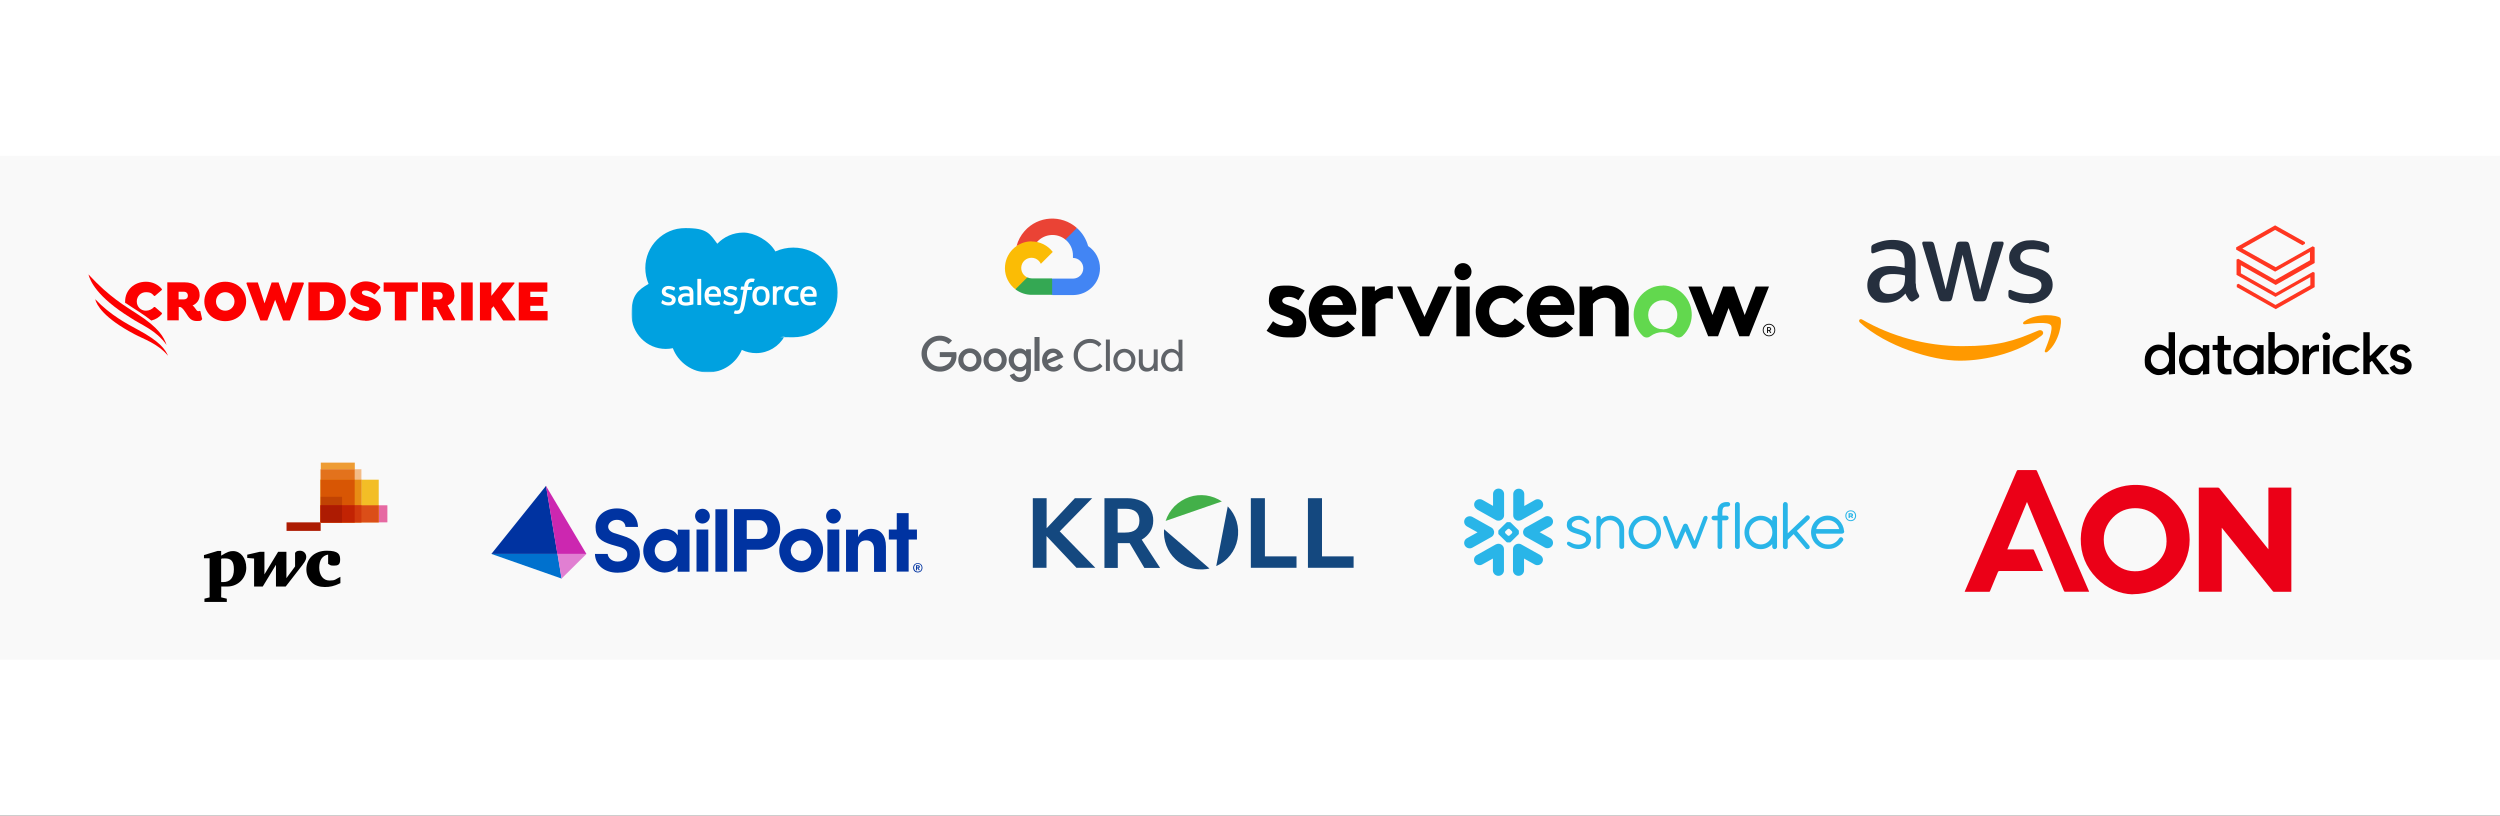 <?xml version="1.0" encoding="UTF-8"?> <svg xmlns="http://www.w3.org/2000/svg" xmlns:xlink="http://www.w3.org/1999/xlink" xmlns:i="http://ns.adobe.com/AdobeIllustrator/10.0/" id="Layer_1" version="1.1" viewBox="0 0 2080 678.5"><rect x="0" y="0" width="2080" height="678.5" fill="#333333" stroke="none"/><defs><style> .st0 { mask: url(#mask); } .st1 { fill: #fffffe; } .st1, .st2, .st3, .st4, .st5, .st6, .st7 { fill-rule: evenodd; } .st8 { fill: #e669a2; } .st9 { fill: #4285f4; } .st10 { fill: #c14303; } .st11 { fill: #e17fd2; } .st2, .st12 { fill: #fff; } .st3 { fill: #f90; } .st13 { fill: #e3721c; } .st4 { fill: #29b5e8; } .st14 { fill: #ad1b02; } .st15 { fill: #fbbc05; } .st5 { fill: #00a1e0; } .st16 { fill: #252f3e; } .st17 { fill: #f3bc87; } .st18 { fill: #d85604; } .st6 { fill: #62d84e; } .st19 { fill: #ff3621; } .st20 { fill: #f3be26; } .st21 { fill: #eb0017; } .st22 { fill: #0033a1; } .st23 { fill: #14487f; } .st24 { fill: #43b049; } .st25 { fill: #db4e18; } .st26 { fill: #c22303; } .st27 { fill: #34a853; } .st28 { fill: #0071ce; } .st29 { fill: #ee9c34; } .st30 { fill: #f9f9f9; } .st31 { fill: #ea4335; } .st32 { fill: #f8bec4; } .st33 { fill: #cc27b0; } .st34 { fill: #e88d14; } .st35 { fill: #5f6368; } .st36 { fill: #d1390d; } .st37 { fill: #fc0000; } </style><mask id="mask" x="525.4" y="189.7" width="171.7" height="120.2" maskUnits="userSpaceOnUse"><g id="b"><path id="a" class="st2" d="M525.6,189.7h171.6v119.8h-171.6v-119.8Z"></path></g></mask></defs><rect class="st30" x="0" y="93" width="2080" height="482.3"></rect><path class="st12" d="M0,0h2080v129.7H0V0Z"></path><path class="st12" d="M0,548.8h2080v129.7H0v-129.7Z"></path><g><g><path class="st4" d="M1539.9,428h-.9v1h.9c.4,0,.7-.2.7-.5s-.2-.5-.7-.5ZM1538,427h1.9c1.1,0,1.8.6,1.8,1.4s-.3,1-.7,1.2l.8,1.1v.2h-1.1l-.7-1h-.9v1h-1.1v-3.9ZM1543.4,429.1c0-2.1-1.4-3.7-3.6-3.7s-3.6,1.5-3.6,3.7,1.4,3.7,3.6,3.7,3.6-1.6,3.6-3.7ZM1544.3,429.1c0,2.5-1.7,4.5-4.5,4.5s-4.5-2.1-4.5-4.5,1.7-4.5,4.5-4.5c2.8,0,4.5,2.1,4.5,4.5ZM1289.8,437.9l-8.8,4.9,8.8,4.9c2.2,1.2,3,4,1.7,6.2-1.3,2.1-4.1,2.9-6.3,1.6l-15.7-8.8c-1-.6-1.8-1.5-2.1-2.6-.2-.5-.2-1-.2-1.5,0-.4,0-.7.2-1.1.3-1.1,1-2.1,2.1-2.7l15.7-8.8c2.2-1.2,5-.5,6.3,1.7,1.3,2.2.5,4.9-1.7,6.2ZM1281.5,461.8l-15.7-8.8c-.8-.5-1.8-.7-2.7-.6-2.4.2-4.3,2.1-4.3,4.5v17.7c0,2.5,2.1,4.5,4.6,4.5s4.6-2,4.6-4.5v-9.9l8.8,4.9c2.2,1.3,5,.5,6.3-1.6,1.3-2.2.5-4.9-1.7-6.2ZM1263.4,444.6l-6.5,6.4c-.2.2-.5.3-.8.3h-1.9c-.3,0-.6-.2-.8-.3l-6.5-6.4c-.2-.2-.3-.5-.3-.8v-1.9c0-.3.1-.6.3-.8l6.5-6.4c.2-.2.6-.3.8-.3h1.9c.3,0,.6.1.8.3l6.5,6.4c.2.2.3.5.3.8v1.9c0,.3-.1.6-.3.8ZM1258.2,442.8c0-.3-.2-.6-.3-.8l-1.9-1.8c-.2-.2-.6-.3-.8-.3h0c-.3,0-.6.2-.8.3l-1.9,1.8c-.2.2-.3.5-.3.8h0c0,.3.1.7.3.9l1.9,1.8c.2.2.6.3.8.3h0c.3,0,.6-.2.8-.3l1.9-1.8c.2-.2.3-.5.3-.8h0ZM1228.7,423.8l15.7,8.8c.8.5,1.8.7,2.7.6,2.4-.2,4.3-2.1,4.3-4.5v-17.7c0-2.5-2.1-4.5-4.6-4.5s-4.6,2-4.6,4.5v9.9l-8.8-5c-2.2-1.2-5-.5-6.3,1.6-1.3,2.2-.5,4.9,1.7,6.2ZM1263.2,433.2c.9,0,1.8-.1,2.7-.6l15.7-8.8c2.2-1.2,3-4,1.7-6.2-1.3-2.2-4.1-2.9-6.3-1.6l-8.8,5v-9.9c0-2.5-2.1-4.5-4.6-4.5s-4.6,2-4.6,4.5v17.7c0,2.4,1.9,4.3,4.3,4.5ZM1247.1,452.4c-.9,0-1.8.1-2.7.6l-15.7,8.8c-2.2,1.2-3,4-1.7,6.2,1.3,2.1,4.1,2.9,6.3,1.6l8.8-4.9v9.9c0,2.5,2.1,4.5,4.6,4.5s4.6-2,4.6-4.5v-17.7c0-2.4-1.9-4.3-4.3-4.5ZM1242.9,444.2c.2-.5.2-1,.2-1.5,0-.4,0-.7-.2-1.1-.3-1.1-1-2.1-2.1-2.7l-15.7-8.8c-2.2-1.2-5-.5-6.3,1.7-1.3,2.2-.5,4.9,1.7,6.2l8.8,4.9-8.8,4.9c-2.2,1.2-3,4-1.7,6.2,1.3,2.1,4.1,2.9,6.3,1.6l15.7-8.8c1.1-.6,1.8-1.5,2.1-2.6ZM1437.5,417.7h-.4c0,0-.1,0-.2,0,0,0-.1,0-.2,0-1.1,0-2.2.1-3.2.5-1,.3-1.9.9-2.6,1.7h0s0,0,0,0h0c-.7.8-1.2,1.8-1.5,2.8-.3,1.1-.4,2.3-.4,3.7v2.7h-3.1c-1.1,0-1.9.8-1.9,1.8,0,.5.2,1,.6,1.4.4.3.8.6,1.4.6h3v22h0c0,.6.2,1,.6,1.4.4.3.9.5,1.4.5,1,0,1.9-.8,1.9-1.9v-22h3.3c.5,0,1-.2,1.4-.6.4-.3.6-.8.6-1.4h0c0-1.1-.9-1.9-1.9-1.9h-3.3v-2.7c0-1.2.1-2.1.3-2.7.2-.7.4-1.1.6-1.3.2-.2.5-.4.9-.6.5-.1,1.1-.2,1.9-.2h.1s.1,0,.1,0,.1,0,.2,0h.4c1.1,0,2-.9,2-1.9,0-1.1-.9-1.9-2-1.9ZM1505.2,432c.4-.4.6-.9.6-1.4s-.2-1-.6-1.3h0s0,0,0,0c0,0,0,0,0,0h0c-.4-.4-.8-.6-1.3-.6s-1,.2-1.4.6l-15.1,14.4v-24.1c0-1-.9-1.9-2-1.9s-1,.2-1.4.6c-.3.3-.6.8-.6,1.3v35.4c0,.5.2,1,.6,1.3.3.3.8.6,1.4.6,1.1,0,2-.8,2-1.9v-5.8l4.9-4.8,10,11.8c.2.3.4.5.7.6.3.1.6.1.8.1s.8,0,1.3-.4h0s0,0,0,0c.4-.4.6-.9.6-1.4s-.2-.9-.5-1.3h0s-10.2-12.1-10.2-12.1l10.1-9.5h0ZM1477.9,429.6c.4.3.6.8.6,1.4v24c0,.5-.2,1-.6,1.3-.3.3-.8.6-1.4.6s-1-.2-1.4-.6c-.3-.3-.6-.8-.6-1.3v-2.3c-2.4,2.6-5.8,4.2-9.6,4.2s-7.1-1.6-9.6-4.1c-2.4-2.5-3.9-6-3.9-9.8s1.5-7.3,3.9-9.8c2.4-2.5,5.8-4.1,9.6-4.1s7.2,1.6,9.6,4.2v-2.3c0-.5.2-1,.6-1.4.4-.3.8-.5,1.4-.5s1,.2,1.4.5ZM1474.6,442.9c0-2.8-1.1-5.4-2.8-7.2-1.7-1.8-4.2-2.9-6.8-2.9-2.6,0-5,1.1-6.8,2.9-1.8,1.8-2.9,4.4-2.9,7.2s1.1,5.4,2.9,7.2c1.8,1.8,4.2,2.9,6.8,2.9s5-1.1,6.8-2.9c1.7-1.8,2.8-4.3,2.8-7.2ZM1319.1,442.2c-1.6-.7-3.3-1.2-5.1-1.8-1.6-.5-3.3-1-4.4-1.6-.6-.3-1.1-.6-1.4-1-.3-.4-.5-.7-.5-1.2,0-.7.2-1.3.6-1.8.5-.7,1.4-1.3,2.4-1.7,1-.4,2-.6,2.7-.6,2.2,0,3.6.7,4.6,1.5.5.4,1,.8,1.4,1.1.2.2.4.3.7.4.2.1.5.2.8.2s.4,0,.5,0c.2,0,.3-.2.5-.3.1-.1.3-.3.3-.5,0-.2.1-.4.1-.5,0-.3-.1-.6-.3-.9-.3-.5-.7-1-1.3-1.5-.9-.7-2-1.4-3.2-2-1.2-.5-2.5-.9-3.7-.9-2.9,0-5.3.6-7,1.8-.9.6-1.7,1.3-2.3,2.2-.6.9-.9,2.1-.9,3.6v.2c0,1.4.5,2.6,1.2,3.6,1.1,1.4,2.8,2.2,4.5,2.8,1.6.6,3.3.9,4.3,1.3,1.5.5,3,1,4.2,1.7.6.3,1,.7,1.3,1.1.3.4.5.9.5,1.4h0c0,.8-.2,1.5-.6,2-.6.8-1.6,1.4-2.7,1.8-1.1.4-2.2.5-2.9.5-2.5,0-4.2-.6-5.4-1.2-.6-.3-1.1-.6-1.6-.8-.2-.1-.4-.2-.6-.3-.2,0-.4-.1-.7-.1s-.3,0-.5,0c-.2,0-.3.2-.4.3-.2.2-.3.3-.4.5-.1.2-.1.4-.1.6,0,.4.1.7.3,1,.3.4.8.8,1.4,1.2.6.4,1.3.8,2.1,1.2,1.8.8,4.2,1.3,5.9,1.3h0c2.8,0,5.1-.6,7.1-2.1h0s0,0,0,0c2-1.4,3.2-3.6,3.2-6s-.3-2.5-.9-3.4c-.8-1.4-2.2-2.3-3.8-3ZM1445.5,417.6c-.5,0-1,.2-1.4.6-.3.3-.6.8-.6,1.3v35.4c0,.5.2,1,.6,1.3.3.3.8.6,1.4.6,1.1,0,2-.8,2-1.9v-35.4c0-1-.9-1.9-2-1.9ZM1534.4,442v.2c0,.5-.2,1-.6,1.3-.4.3-.8.5-1.3.5h-21.7c.6,5.2,4.8,9,9.8,9h1.3c1.7,0,3.3-.6,4.7-1.5,1.4-.9,2.7-2.2,3.5-3.6.2-.3.4-.5.7-.7.3-.2.6-.2.9-.2s.7,0,1,.3h0s0,0,0,0c.5.4.9,1,.9,1.6s0,.7-.3,1h0s0,0,0,0c-1.2,1.9-2.9,3.6-4.8,4.8-2,1.2-4.2,2-6.7,2h-1.3c-3.8,0-7.2-1.6-9.7-4.1-2.5-2.5-4-5.9-4-9.7s1.5-7.3,4-9.8c2.5-2.5,6-4.1,9.8-4.1s7,1.4,9.4,3.8c2.4,2.3,4,5.6,4.3,9.2h0ZM1530.2,440.2c-1.1-4.4-5-7.5-9.5-7.4-4.6,0-8.4,3-9.6,7.4h19.1ZM1339.7,429.1c-3,0-5.8,1.2-7.8,3v-1.1c0-.5-.2-1-.5-1.3-.3-.3-.8-.6-1.3-.6s-1,.2-1.4.6c-.3.3-.5.8-.5,1.3v24.5h0c0,0,0,0,0,0,0,0,0,.2.1.3.3.5.7.8,1.2.9h0s.4,0,.4,0c.3,0,.6,0,.8-.2.2-.1.4-.3.6-.5h0s0,0,0,0c0,0,0,0,0,0,.1-.1.2-.3.2-.4,0-.1,0-.3.1-.4h0v-14.8c0-2.1.9-4,2.4-5.4,1.4-1.4,3.3-2.2,5.5-2.2s4.1.9,5.5,2.2c1.4,1.4,2.3,3.3,2.3,5.4v14.4c0,.5.2,1,.6,1.4.4.3.8.5,1.4.5s1-.2,1.4-.5c.4-.3.6-.8.6-1.4v-14.4c0-6.2-5.2-11.4-11.6-11.4ZM1378.1,433.2c2.4,2.5,3.9,6,3.9,9.8,0,3.8-1.5,7.2-3.9,9.7-2.4,2.5-5.8,4.1-9.6,4.1s-7.1-1.6-9.6-4.1c-2.4-2.5-3.9-6-3.9-9.7s1.5-7.2,3.9-9.8c2.4-2.5,5.8-4.1,9.6-4.1,3.8,0,7.1,1.6,9.6,4.1ZM1378.2,442.9c0-2.8-1.1-5.4-2.9-7.2-1.8-1.8-4.2-3-6.8-3s-5,1.1-6.8,3c-1.8,1.8-2.9,4.4-2.9,7.2s1.1,5.3,2.9,7.2c1.8,1.8,4.2,2.9,6.8,2.9s5-1.1,6.8-2.9c1.8-1.8,2.9-4.3,2.9-7.2ZM1419.9,429.3h0s0,0,0,0c-.2,0-.5-.1-.7-.1-.4,0-.7.1-1.1.3-.3.2-.6.5-.8.9h0s-7.4,19.7-7.4,19.7l-5.7-13.2h0c-.2-.4-.4-.7-.8-.9-.3-.2-.7-.3-1.1-.3s-.7.1-1.1.3c-.3.2-.6.5-.8.9h0s-5.7,13.2-5.7,13.2l-7.4-19.7h0c-.1-.4-.4-.7-.7-.9-.3-.2-.7-.3-1.1-.3-.2,0-.5,0-.7.1h0c-.7.3-1.1,1-1.1,1.7,0,.2,0,.5.1.7l9.1,23.9h0c0,.2.2.4.3.5.1.1.3.2.4.3,0,0,0,0,.1.1,0,0,.2,0,.3,0,.2,0,.4.1.7.1s.7-.1,1-.3c.3-.2.5-.5.7-.8h0s5.8-13.5,5.8-13.5l5.8,13.4h0c.1.4.4.6.6.8.3.2.6.3.9.4h.2c.2,0,.5,0,.6-.1.2,0,.4-.2.5-.3.3-.2.6-.5.7-.9h0s9.1-23.8,9.1-23.8c0-.2.1-.5.1-.7,0-.7-.4-1.4-1.2-1.7Z"></path><g><path id="path4061" class="st8" d="M322.3,434.6h-55.5v-14.2h55.5v14.2Z"></path><path id="path4103" class="st20" d="M315.1,434.6h-48.3v-35.5h48.3v35.5h0Z"></path><path id="path4089" class="st29" d="M295.2,434.6h-28.3v-49.7h28.3v49.7Z"></path><path id="path4075" class="st17" d="M300.7,434.6h-33.9v-44.2h33.9v44.2Z"></path><path id="path4688" class="st13" d="M266.8,390.5v44.2h28.3v-44.2h-28.3Z"></path><path id="path4119" class="st14" d="M238.4,434.6h28.4v7.1h-28.4v-7.1h0Z"></path><path id="path4698" class="st34" d="M266.8,399.1v35.5h33.9v-35.5h-33.9Z"></path><path id="path4693" class="st18" d="M266.8,399.1v35.5h28.3v-35.5h-28.3Z"></path><path id="path4117" class="st10" d="M284.6,434.6h-17.7v-21.3h17.7v21.3h0Z"></path><path id="path4713" class="st25" d="M266.8,420.4v14.2h48.3v-14.2h-48.3Z"></path><path id="path4708" class="st36" d="M266.8,420.4v14.2h33.9v-14.2h-33.9Z"></path><path id="path4703" class="st26" d="M266.8,420.4v14.2h28.3v-14.2h-28.3Z"></path><path id="path4625" class="st14" d="M266.8,420.4v14.2h17.8v-14.2h-17.8Z"></path><g id="g2925"><path id="path2850" d="M273,461.4c-4.8.9-7.4,4.5-7.4,10.9s3.4,10.7,8.5,10.7,4.6-.9,9.1-3.1v5.3c-5.5,2.6-8.7,3.2-13,3.2s-8.3-1.2-11-4.1c-2.8-2.8-4.3-6.4-4.3-10.6,0-9.1,6.9-15.5,16.9-15.5s11.2,3.1,11.2,7.5-2.1,4.9-5.3,4.9-2.9-.5-4.7-1.5"></path><path id="path2852" d="M248.8,473.7c4.4-5.5,6-7.7,6-10.4s-2.1-5.1-5.2-5.1-3.3,1-4.1,1.8v11.3l-7.2,9.7v-21.9h-6.9l-11.4,18.8v-18.8h-3.9l-10.4,2.4v2.7l5.7.5v23.3h7.2l11-18.1v18.1h8.1"></path><path id="path2862" d="M184,484.3h1.6c5.8,0,9-3.5,9-10.6s-2.6-9.1-7.4-9.1-1.6.1-3.2.4v19.3h0ZM184,497l4.7,1.1v2.7h-18.6v-2.7l4.3-1.1v-32.5h-4.7v-2.7l11.3-3.4h3v3.9c5.3-3.2,7.1-3.8,9.9-3.8,6.2,0,11,5.8,11,13.9s-6.3,15.6-16,15.6-2.9-.1-4.8-.2"></path></g></g><g><path class="st23" d="M859.3,472.4v-57.9h11.5v25l23.5-25h14.4l-27,27.6,29.6,30.3h-15.7l-24.9-26.4v26.4h-11.5Z"></path><path class="st23" d="M1040.7,472.4v-57.9h11.7v48.4h26.3v9.5h-38Z"></path><path class="st23" d="M1088.2,472.4v-57.9h11.7v48.4h26.3v9.5h-38Z"></path><path class="st23" d="M936.4,423.3h-6.5v19.8h6.1c8,0,12-3.3,12-9.9s-3.9-9.9-11.6-9.9ZM918.9,472.4v-57.9h19.1c3.9,0,7.9.7,11.5,2.3,3.1,1.4,5.6,3.6,7.4,6.5,1.8,3,2.7,6.5,2.6,10,0,3.3-.9,6.6-2.7,9.3-1.8,2.6-4.1,4.8-6.9,6.4l15.3,23.5h-13.1l-12.2-20.6h-9.9v20.6h-11.1Z"></path><path class="st24" d="M969.8,433.4l46.8-16.2c-3.9-2.6-8.4-4.3-13.1-5-4.7-.6-9.4-.2-13.9,1.3-4.6,1.6-8.8,4.2-12.3,7.6-3.4,3.5-6,7.7-7.5,12.3Z"></path><path class="st23" d="M968.5,440.3l37.8,32.7s-15.7,4.4-28.3-7.7c-3.4-3.2-6-7.1-7.6-11.4-1.6-4.3-2.3-9-1.9-13.6"></path><path class="st23" d="M1021.5,421.3l-9.6,49.7c4.5-2,8.5-5.1,11.6-9,3.1-3.9,5.2-8.5,6.1-13.4.9-4.9.7-9.9-.7-14.7-1.4-4.8-4-9.1-7.5-12.7"></path></g><g><path class="st22" d="M511.9,443.8c-3.9-1.1-5.9-3-5.9-5.7s3-5.6,7.2-5.6,7,2.3,7.2,5.9h10.4c-.2-9.2-7.2-15.4-17.5-15.4s-17.8,6.5-17.8,15.4,4.5,12,13.4,14.8l6.4,1.8c4.7,1.4,6.7,3.2,6.6,6.3,0,3.6-3.2,5.9-8.1,5.9s-7.9-3.1-8.2-6.3h-10.6c.2,9.2,7.8,15.6,18.8,15.6s18.5-4.7,18.6-15.1c.2-7.5-4.6-12.8-14.2-15.6,0,0-6.2-2-6.2-2ZM553,439.9c-10.1.3-18,8.6-17.8,18.7.2,9.7,8.1,17.5,17.8,17.8,2.9,0,8-1.4,10.1-4.6l.7-1v4.9h9.9v-35h-9.8v4.7l-.7-.9c-3.1-4.4-9.4-4.6-10.1-4.6h0ZM554,467c-4.9.2-9-3.5-9.3-8.4-.2-4.9,3.5-9,8.4-9.3.3,0,.6,0,.9,0,4.9,0,8.9,3.8,9,8.7,0,1.2-.2,2.4-.7,3.6-1.4,3.3-4.7,5.5-8.3,5.4ZM589.3,440.6h-9.8v35h9.8v-35h0ZM605.1,423.7h-9.9v52h9.9v-52ZM632,423.6h-21.3v52h10.6v-18.2h10.8c12.5,0,17-9.1,17-16.9,0-11.7-8.6-16.9-17-16.9ZM631.5,448.4h-10.2v-15.6h10.6c4.6,0,6.7,4.5,6.7,7.8.2,4.1-2.9,7.6-7,7.8,0,0,0,0,0,0h0ZM666.5,439.9c-7.4,0-14,4.4-16.8,11.2-3.8,9.3.6,19.9,9.9,23.8,9.3,3.8,19.9-.6,23.8-9.9.9-2.2,1.4-4.6,1.4-7,.3-7.4-4.2-14.3-11.1-17-2.2-.9-4.6-1.3-7.1-1.2h0ZM666.5,466.6c-4.7,0-8.5-3.8-8.6-8.5,0-.6,0-1.1.2-1.6.6-3.4,3.3-6,6.6-6.7,4.6-1,9.1,2,10.1,6.6.1.5.2,1.1.2,1.7,0,2.2-.7,4.3-2.2,5.9-1.5,1.6-3.5,2.6-5.7,2.7h-.6ZM698.3,440.6h-9.9v35h9.9v-35h0ZM714.6,445.7l-.7,1.3v-6.3h-10v35h9.9v-18.5c0-5,2.4-7.6,6.9-7.6s6.5,2.9,6.5,7.5v18.7h9.9v-21c0-9.5-4.5-14.8-12.7-14.8-4.1,0-8,2.2-10,5.8h0s0,0,0,0ZM584.4,435.6c3.4,0,6.2-2.7,6.2-6.1,0-3.4-2.7-6.2-6.1-6.2-3.4,0-6.2,2.7-6.2,6.1h0c0,.8.2,1.6.5,2.4,1,2.3,3.2,3.8,5.7,3.8h0ZM693.4,435.6c3.4,0,6.2-2.7,6.2-6.1,0-.4,0-.8-.1-1.2-.7-3.3-3.9-5.5-7.2-4.9-.4,0-.8.2-1.2.3-2.3.9-3.8,3.2-3.8,5.7h0c0,3.4,2.7,6.2,6.1,6.2ZM762.9,440.6h-6.9v-13.7h-9.9v13.7h-6.6v8.3h6.6v26.7h9.9v-26.7h6.9v-8.3ZM454.3,404.2l9.5,56.7h-55l45.5-56.7Z"></path><path class="st33" d="M454.2,404.2l33.7,56.7h-24.2l-9.5-56.7Z"></path><path class="st28" d="M408.9,460.9h55l3.4,20.5-58.4-20.5Z"></path><path class="st11" d="M463.7,460.9h24.2l-20.7,20.5s-3.4-20.5-3.4-20.5Z"></path><path class="st22" d="M765.6,469c.6.3,1,.8,1.4,1.4.3.6.5,1.3.5,2,0,.7-.2,1.4-.5,2-.3.6-.8,1.1-1.4,1.4-.6.3-1.3.5-2,.5-.7,0-1.4-.2-2-.5-.6-.3-1-.8-1.4-1.4-.3-.6-.5-1.3-.5-2,0-.7.2-1.4.5-2,.3-.6.8-1.1,1.4-1.4.6-.3,1.3-.5,2-.5.7,0,1.4.2,2,.5h0ZM765.9,474.7c1.2-1.3,1.2-3.3,0-4.7-1.3-1.2-3.3-1.2-4.5,0-1.2,1.3-1.2,3.3,0,4.7,1.3,1.2,3.3,1.2,4.5,0h0ZM765,472.3c-.2.2-.5.4-.8.4l1.2,1.7h-1s-1.1-1.6-1.1-1.6h-.4v1.7h-.8v-4.2h1.8c.4,0,.7.1,1,.3.3.2.4.6.4.9,0,.3,0,.6-.3.8,0,0,0,0,0,0ZM762.9,472.1h.9c.2,0,.3,0,.4-.1.1,0,.2-.3.2-.4,0-.2,0-.3-.2-.4-.1,0-.3-.1-.4-.1h-.9v1.1Z"></path></g><g id="surface1"><path class="st21" d="M1848.5,439.2c0,.8,0,1.6,0,2.4v50.7h-19.1v-86.6c.2,0,.5,0,.7,0h15.3c.4,0,.8.2,1.1.5,13.4,16.7,26.9,33.5,40.3,50.2.1.2.3.3.5.6v-51.3h19.1v86.7h-14.4c-.4,0-.8-.2-1-.5-10.1-12.6-20.3-25.2-30.4-37.8-4-5-8-9.9-12-14.9h-.1c0-.1,0,0,0,0Z"></path><path class="st21" d="M1774.3,494.5c-10.4-.3-21.2-4.6-30-13.6-8.8-9-13.3-20-13.1-32.7.2-12.3,4.7-22.8,13.4-31.5,7.8-7.8,17.2-12.2,28.2-13.1,14.2-1.1,26.4,3.5,36.3,13.7,8.5,8.8,12.7,19.5,12.7,31.7,0,24.9-20,45.3-47.5,45.4ZM1802.6,451.1c0-9.4-2.6-15.5-7.6-20.6-5-5.1-11.2-7.7-18.4-7.7-7.1,0-13.4,2.5-18.5,7.6-5.9,6-8.5,13.2-7.6,21.6.6,5.8,3.2,11.2,7.3,15.3,5.8,5.9,12.9,8.6,21.2,7.9,12.4-1.1,23.7-11.9,23.5-24.1Z"></path><path class="st21" d="M1738.3,492.3h-20.2c-.4,0-.8-.2-.9-.6-5.1-12.3-10.2-24.6-15.3-37-1.3-3.1-2.7-6.3-4-9.4-1.2-2.9-2.4-5.8-3.6-8.7-2.5-6.1-5-12.1-7.5-18.2,0-.2-.2-.4-.4-.7-5.5,13.2-10.9,26.2-16.3,39.4h21.2c.4,0,.9.2,1,.7,2.4,5.5,4.8,11,7.2,16.5,0,.2.2.4.3.8h-.9c-11.8,0-23.6,0-35.4,0-.7,0-.9.3-1.2.8-2.2,5.3-4.4,10.6-6.6,15.9-.2.4-.3.6-.8.6-6.7,0-13.3,0-20,0,0,0-.1,0-.3,0,0-.2.1-.4.2-.6,6.8-15.8,13.7-31.6,20.5-47.5,7.5-17.4,15.1-34.9,22.6-52.4.2-.6.5-.8,1.1-.8,4.9,0,9.8,0,14.7,0,.6,0,.9.2,1.1.8,6.9,16,13.8,31.9,20.7,47.9,7.5,17.2,14.9,34.5,22.4,51.8,0,.2.2.5.3.8Z"></path><path class="st32" d="M1848.5,439.2v-.2s.2.1.2.1h-.2Z"></path></g></g><g><g><g><path class="st37" d="M134.7,261.1v-.7l-5.8-5h-.7c-1.6,1.8-4,3.1-6.8,3.1-4.3,0-7.6-3.3-7.6-7.7s3.4-7.7,7.6-7.7,5.2,1.3,6.8,3.1h.7l5.8-5v-.7c-3-3.7-7.8-6.1-13.2-6.1-9.9,0-17.4,7-17.4,16.4s0,.7.1,1.1c4.1,2.8,7.6,5,10.7,7,4.4,2.8,8,5.4,11,7.8,3.7-.9,6.7-2.9,8.8-5.5M107.7,260.9c2.3,2.8,5.6,4.9,9.4,5.7-2.6-1.5-5.1-2.9-7.5-4.5-.7-.4-1.3-.8-2-1.3"></path><path class="st37" d="M168.1,265.1l-1.4-6.2-.5-.3c-.3.1-.5.3-1.2.3-1.1,0-1.8-1.2-2.4-2.1-1-1.5-1.7-2.2-2.4-2.6,3.5-1.6,5.9-4.5,5.9-8.7,0-6.5-4.4-10.6-12.6-10.6h-14.3v31.6h9.5v-11.1h.9c2.1,0,4.8,4.6,6.1,6.6,2.6,4.1,4.7,5.1,8.4,5.1s3.2-.6,4-1.4l.2-.7ZM156.3,246c0,2.1-1.5,3.1-3.3,3.1h-4.4v-6.4h4.4c1.8,0,3.3,1.2,3.3,3.3Z"></path><path class="st37" d="M204.8,250.8c0-9.4-7.5-16.4-17.4-16.4s-17.4,7-17.4,16.4,7.5,16.4,17.4,16.4,17.4-7.1,17.4-16.4M195.1,250.8c0,4.5-3.5,7.7-7.7,7.7s-7.7-3.2-7.7-7.7,3.5-7.7,7.7-7.7,7.7,3.2,7.7,7.7"></path></g><polygon class="st37" points="226 235 220.1 252.4 214.5 235 205.4 235 205 235.7 216.6 266.6 222.4 266.6 228.9 249.4 235.5 266.6 241.2 266.6 252.9 235.7 252.4 235 243.4 235 237.7 252.5 231.8 235 226 235"></polygon><path class="st37" d="M287.7,250.7c0-9.4-6.3-15.8-16.5-15.8h-14.6v31.6h14.6c10.2,0,16.5-6.3,16.5-15.9M278,250.8c0,5.2-3,8-7.2,8h-4.7v-16.1h4.7c4.2,0,7.2,2.9,7.2,8"></path><polygon class="st37" points="319.2 242.7 328.5 242.7 328.5 266.6 338 266.6 338 242.7 347.6 242.7 347.6 235 319.2 235 319.2 242.7"></polygon><path class="st37" d="M378,245.5c0-6.5-4.4-10.6-12.6-10.6h-14.3v31.6h9.5v-11.1h2.3l5.9,11.1h9.5l.4-.7-6.3-11.7c3.4-1.6,5.7-4.5,5.7-8.6M368.3,246.1c0,2.1-1.5,3.1-3.3,3.1h-4.4v-6.4h4.4c1.8,0,3.3,1.2,3.3,3.3"></path><polygon class="st37" points="383.7 266.6 393.3 266.6 393.3 235 383.7 235 383.7 266.6"></polygon><polygon class="st37" points="408.8 246.2 408.8 235 399.3 235 399.3 266.6 408.8 266.6 408.8 256.9 410.6 254.8 418.6 266.6 428.5 266.6 429 265.9 417.4 249.1 428.1 235.7 427.9 235 417.7 235 408.8 246.2"></polygon><polygon class="st37" points="441.2 258.8 441.2 254.4 452 254.4 452 247.1 441.2 247.1 441.2 242.7 455.4 242.7 455.4 235 431.6 235 431.6 266.6 455.6 266.6 455.6 258.8 441.2 258.8"></polygon><g><path class="st37" d="M303.9,267c7,0,13-3.4,13-10s-6.1-9-11.5-10.6c-2.1-.6-4.3-1.4-4.3-2.9s1.2-1.8,3-1.8c3.1,0,5.8,1.9,7.1,3.2h.7l4.5-5.4v-.7c-2.4-2.7-7.2-4.7-12.4-4.7s-12.5,4-12.5,9.8,5.7,9,10.5,10.3c3.1.9,5.2,1,5.2,2.7s-1.5,1.9-3.8,1.9-6.5-1.9-8.2-3.6h-.7l-4.4,5.5v.7c2.8,3.2,7.9,5.4,13.8,5.4"></path><path class="st37" d="M139.8,296c-2.3-5.3-6.9-12-25.1-21.7-8.4-4.6-22.6-11.8-35.5-25.4,1.2,4.9,7.1,15.7,32.8,29.2,7.1,3.9,19.1,7.5,27.8,17.9"></path><path class="st37" d="M138.6,287c-2.2-6.2-6.1-14.2-24.9-26.1-9.1-6-22.5-13.5-40.1-32.6,1.3,5.2,6.8,18.6,34.9,36,9.2,6.2,21.1,10.1,30.1,22.7"></path></g></g><g><path id="path6-0" class="st31" d="M886.3,199.4h2.4l6.9-6.9.3-2.9c-12.8-11.3-32.3-10.1-43.5,2.7-3.1,3.5-5.4,7.8-6.6,12.3.8-.3,1.6-.4,2.4-.1l13.7-2.3s.7-1.2,1.1-1.1c6.1-6.7,16.4-7.5,23.4-1.8h0Z"></path><path id="path8-0" class="st9" d="M905.3,204.7c-1.6-5.8-4.8-11-9.3-15l-9.6,9.6c4.1,3.3,6.4,8.3,6.3,13.6v1.7c4.7,0,8.6,3.8,8.6,8.6s-3.8,8.6-8.6,8.6h-17.1l-1.7,1.7v10.3l1.7,1.7h17.1c12.3,0,22.4-9.8,22.5-22.1,0-7.5-3.6-14.5-9.8-18.6Z"></path><path id="path10-2" class="st27" d="M858.3,245.3h17.1v-13.7h-17.1c-1.2,0-2.4-.3-3.5-.8l-2.4.7-6.9,6.9-.6,2.4c3.9,2.9,8.6,4.5,13.5,4.5Z"></path><path id="path12-3" class="st15" d="M858.3,200.8c-12.3,0-22.2,10.1-22.2,22.4,0,6.9,3.3,13.3,8.7,17.5l9.9-9.9c-4.3-1.9-6.2-7-4.3-11.3,1.9-4.3,7-6.2,11.3-4.3,1.9.9,3.4,2.4,4.3,4.3l9.9-9.9c-4.2-5.5-10.8-8.8-17.8-8.7Z"></path><path id="path14-1" class="st35" d="M781.9,309.2c-4,0-7.8-1.5-10.7-4.4-2.9-2.7-4.5-6.5-4.5-10.5,0-4,1.6-7.8,4.5-10.5,2.8-2.9,6.6-4.5,10.7-4.5,3.8,0,7.5,1.4,10.2,4.1l-2.9,2.9c-2-1.9-4.6-2.9-7.3-2.9-2.9,0-5.6,1.1-7.6,3.2-2,2-3.2,4.8-3.1,7.7,0,2.8,1.1,5.6,3.1,7.6,4.2,4.1,10.9,4.2,15.1.2,1.3-1.4,2-3.1,2.2-5h-9.7v-4.1h13.7c.1.8.2,1.7.2,2.5.2,3.5-1.1,7-3.5,9.5-2.7,2.8-6.5,4.3-10.4,4.2h0ZM813.8,306.4c-3.8,3.7-9.9,3.7-13.7,0-1.9-1.8-2.9-4.3-2.8-6.9,0-2.6.9-5.1,2.8-6.9,3.8-3.7,9.8-3.7,13.7,0,1.8,1.8,2.9,4.3,2.8,6.9,0,2.6-1,5.1-2.8,6.9h0ZM803.2,303.7c2,2.1,5.3,2.2,7.4.2,0,0,.2-.2.2-.2,1.1-1.1,1.7-2.6,1.6-4.2,0-1.6-.5-3.1-1.6-4.2-2-2.1-5.4-2.2-7.5-.2,0,0-.1.1-.2.2-1.1,1.1-1.7,2.6-1.6,4.2,0,1.6.5,3.1,1.6,4.2h0ZM834.8,306.4c-3.8,3.7-9.9,3.7-13.7,0-1.9-1.8-2.9-4.3-2.8-6.9,0-2.6.9-5.1,2.8-6.9,3.8-3.7,9.9-3.7,13.7,0,1.8,1.8,2.9,4.3,2.8,6.9,0,2.6-.9,5.1-2.8,6.9ZM824.2,303.7c2,2.1,5.3,2.2,7.4.2,0,0,.2-.2.2-.2,1.1-1.1,1.7-2.6,1.6-4.2,0-1.6-.5-3.1-1.6-4.2-2-2.1-5.4-2.2-7.5-.2,0,0-.1.1-.2.2-1.1,1.1-1.7,2.6-1.6,4.2,0,1.6.5,3.1,1.6,4.2h0ZM848.6,317.8c-1.9,0-3.8-.5-5.4-1.7-1.4-1-2.4-2.4-3.1-4l3.7-1.5c.4.9,1,1.8,1.8,2.4.9.7,1.9,1,3,1,1.4,0,2.8-.4,3.8-1.5,1-1.2,1.5-2.7,1.3-4.2v-1.4h-.1c-1.2,1.5-3.1,2.3-5.1,2.2-2.5,0-4.8-1-6.5-2.8-1.8-1.8-2.8-4.2-2.8-6.8,0-2.6,1-5,2.8-6.8,1.7-1.8,4-2.8,6.5-2.8,1,0,2,.2,3,.7.8.4,1.5.9,2.1,1.5h.1v-1.5h4v17.2c.2,2.7-.7,5.5-2.6,7.5-1.8,1.7-4.1,2.6-6.6,2.5h0ZM848.9,305.4c1.4,0,2.7-.6,3.6-1.6,1-1.1,1.5-2.6,1.5-4.1,0-1.5-.5-3-1.5-4.2-.9-1.1-2.3-1.6-3.6-1.6-1.4,0-2.8.6-3.8,1.6-1.1,1.1-1.6,2.6-1.6,4.2,0,1.5.5,3,1.6,4.1,1,1.1,2.3,1.7,3.8,1.6h0ZM864.9,280.4v28.2h-4.2v-28.2h4.2ZM876.5,309.2c-2.6,0-5-.9-6.8-2.8-1.8-1.8-2.8-4.3-2.7-6.8,0-2.6.9-5.1,2.6-6.9,1.7-1.8,4-2.7,6.5-2.7,1.1,0,2.2.2,3.2.6.9.4,1.8.9,2.5,1.6.6.6,1.2,1.2,1.6,2,.4.6.7,1.2,1,1.9l.4,1.1-12.9,5.3c.8,1.8,2.6,3,4.6,2.9,1.9,0,3.7-1,4.7-2.7l3.2,2.2c-.8,1.2-1.9,2.2-3.1,2.9-1.5.9-3.1,1.4-4.9,1.4ZM871.1,299.3l8.6-3.6c-.3-.6-.7-1.1-1.3-1.5-.7-.4-1.4-.6-2.2-.6-1.3,0-2.6.6-3.5,1.5-1.1,1.1-1.7,2.5-1.6,4.1h0Z"></path><path id="path16-5" class="st35" d="M906.8,309.2c-7.3.1-13.4-5.7-13.5-13.1,0-.2,0-.4,0-.5-.2-7.3,5.6-13.4,13-13.6.2,0,.4,0,.5,0,3.7-.1,7.2,1.5,9.6,4.3l-2.3,2.3c-1.7-2.2-4.4-3.4-7.2-3.3-2.7,0-5.3,1-7.2,2.9-2,2-3,4.7-2.9,7.5-.1,2.8.9,5.5,2.9,7.5,1.9,1.9,4.5,2.9,7.2,2.9,3.1,0,6.1-1.4,8.1-3.8l2.3,2.3c-1.2,1.5-2.7,2.6-4.5,3.4-1.9.9-3.9,1.3-5.9,1.3h0Z"></path><path id="path18-5" class="st35" d="M923.4,308.6h-3.3v-26.1h3.3v26.1Z"></path><path id="path20-2" class="st35" d="M928.9,292.9c3.6-3.6,9.5-3.6,13.2,0,1.7,1.8,2.7,4.3,2.6,6.8,0,2.5-.9,5-2.6,6.8-3.6,3.6-9.5,3.6-13.2,0-1.7-1.8-2.7-4.3-2.6-6.8,0-2.5.9-5,2.6-6.8h0ZM931.4,304.4c2.1,2.3,5.7,2.4,8,.2,0,0,.1-.1.2-.2,1.2-1.3,1.8-3,1.7-4.7,0-1.7-.5-3.4-1.7-4.7-2.1-2.3-5.7-2.4-8-.2,0,0-.1.1-.2.2-1.2,1.3-1.8,3-1.7,4.7,0,1.7.6,3.4,1.7,4.7h0Z"></path><path id="path22-1" class="st35" d="M963.2,308.6h-3.2v-2.5h0c-.6.9-1.4,1.7-2.4,2.2-1,.6-2.1.9-3.3.9-1.9.1-3.8-.6-5.1-2-1.2-1.5-1.8-3.5-1.7-5.5v-11h3.3v10.4c0,3.3,1.5,5,4.4,5,1.3,0,2.6-.6,3.4-1.6.9-1.1,1.3-2.5,1.3-3.9v-9.9h3.3v17.8Z"></path><path id="path24-0" class="st35" d="M974.5,309.2c-2.3,0-4.5-1-6-2.7-1.7-1.8-2.6-4.3-2.5-6.8,0-2.5.8-4.9,2.5-6.8,1.5-1.7,3.7-2.7,6-2.7,1.3,0,2.5.3,3.6.9,1,.5,1.8,1.2,2.4,2.2h.1v-2.5c-.1,0-.1-8.2-.1-8.2h3.3v26.1h-3.2v-2.5h-.1c-.6.9-1.4,1.7-2.4,2.2-1.1.6-2.4.9-3.6.9ZM975.1,306.1c1.5,0,3-.6,4-1.7,1.1-1.3,1.7-3,1.6-4.7.1-1.7-.5-3.4-1.6-4.7-2-2.2-5.5-2.4-7.7-.4-.1.1-.2.2-.4.4-1.1,1.3-1.7,3-1.6,4.7-.1,1.7.5,3.4,1.6,4.7,1,1.2,2.5,1.8,4.1,1.8Z"></path></g><g><path class="st7" d="M1155.6,238c-4.3,0-8.4,1.5-11.7,4.2v-3.8h-10.6v41.4h11.1v-26.5c2.4-3.1,6.1-5,10-5.1,1.5,0,3,.1,4.4.7v-10.6c-1.1-.2-2.2-.3-3.2-.3"></path><path class="st7" d="M1059.1,267.2c3.2,2.7,7.2,4.1,11.3,4.1,3,0,5.3-1.5,5.3-3.5,0-6.2-20-4-20-17.3s7.7-12.9,15.8-12.9c5,0,9.8,1.5,14,4.2l-5.2,8c-2.3-1.7-5-2.7-7.9-2.8-3.1,0-5.6,1.2-5.6,3.3,0,5.4,20,3.2,20,17.6s-7.8,12.8-16.4,12.8c-6,0-11.8-2-16.6-5.5l5.4-8Z"></path><path class="st7" d="M1128.5,258.7c0-11.5-8.1-21.2-19.5-21.2s-20.1,10.1-20.1,21.6c-.5,11.4,8.4,21.1,19.8,21.5.6,0,1.2,0,1.8,0,6.5,0,12.6-2.6,16.9-7.4l-6.3-6.3c-2.7,2.9-6.4,4.7-10.4,4.8-5.7.2-10.6-4.1-11.2-9.8h28.6c.2-1,.3-2.1.3-3.2ZM1100.2,253.8c.8-4.2,4.5-7.3,8.9-7.3,4.2,0,7.7,3.1,8.2,7.3h-17Z"></path><polygon class="st7" points="1185.2 263.7 1196.5 238.4 1208 238.4 1189 279.8 1181.3 279.8 1162.4 238.4 1173.9 238.4 1185.2 263.7"></polygon><path class="st7" d="M1217.3,218.9c3.9,0,7,3.3,7,7.2s-3.3,7-7.2,7c-3.9,0-7-3.2-7-7.1,0-3.9,3.2-7.1,7.1-7.1,0,0,0,0,.1,0"></path><rect x="1211.7" y="238.4" width="11.1" height="41.4"></rect><path class="st7" d="M1268.6,271.4c-4.3,6.1-11.3,9.6-18.7,9.3-11.9.3-21.8-9.1-22.1-21-.3-11.9,9.1-21.8,21-22.1.4,0,.8,0,1.2,0,6.8,0,13.2,3,17.4,8.3l-7.8,6.9c-2.2-3.1-5.8-4.9-9.5-5-6.1,0-11.1,4.9-11.1,11,0,.1,0,.2,0,.3-.2,6,4.5,11.1,10.6,11.3.3,0,.6,0,.8,0,4,0,7.7-2.1,9.9-5.5l8.5,6.4Z"></path><path class="st7" d="M1308.8,273.3c-4.3,4.8-10.5,7.5-16.9,7.4-11.4.5-21.1-8.3-21.6-19.7,0-.6,0-1.2,0-1.8,0-11.5,7.8-21.6,20.1-21.6s19.5,9.7,19.5,21.2c0,1.1,0,2.1-.3,3.2h-28.6c.5,5.7,5.4,10,11.2,9.8,4-.1,7.7-1.8,10.4-4.8l6.3,6.3ZM1298.5,253.8c-.5-4.1-4-7.3-8.2-7.3-4.3,0-8,3-8.9,7.3h17Z"></path><path class="st7" d="M1314.2,279.8v-41.4h10.6v3.3c3.3-2.7,7.4-4.2,11.7-4.2,5.5,0,10.8,2.4,14.3,6.7,3.2,4.1,4.7,9.3,4.3,14.5v21.1h-11.1v-22c.3-2.8-.6-5.7-2.5-7.8-1.7-1.6-3.9-2.4-6.2-2.3-3.9.1-7.6,2-10,5.1v26.9h-11.1Z"></path><path class="st6" d="M1383.5,237.6c-13.4,0-24.3,10.8-24.3,24.2,0,6.7,2.7,13.1,7.6,17.7,1.7,1.6,4.4,1.8,6.2.3,6.1-4.6,14.5-4.6,20.7,0,1.9,1.4,4.6,1.3,6.3-.4,9.7-9.2,10.1-24.5.9-34.3-4.5-4.8-10.8-7.5-17.3-7.6M1383.4,273.9c-6.5.2-11.9-4.9-12.1-11.4,0-.2,0-.4,0-.6,0-6.7,5.4-12.1,12.1-12.1s12.1,5.4,12.1,12.1c.2,6.5-4.9,11.9-11.4,12.1-.2,0-.4,0-.6,0"></path><polygon class="st7" points="1429.4 279.8 1421.2 279.8 1404.7 238.4 1415.8 238.4 1424.8 262.1 1433.6 238.4 1442.9 238.4 1451.6 262.1 1460.7 238.4 1471.8 238.4 1455.3 279.8 1447.1 279.8 1438.2 256.3 1429.4 279.8"></polygon><path d="M1471.9,275.2h-.9v1.8h-.8v-4.8h1.9c.8,0,1.5.7,1.5,1.5h0c0,.6-.4,1.2-1,1.4l1.1,1.9h-.9l-1-1.8ZM1471,274.5h1.1c.4,0,.8-.4.8-.8s-.4-.8-.8-.8h-1.1v1.6Z"></path><path d="M1471.8,270.1c2.5,0,4.5,2,4.5,4.5,0,2.5-2,4.5-4.5,4.5-2.5,0-4.5-2-4.5-4.5h0c0-2.5,2-4.5,4.5-4.5M1471.8,269.4c-2.9,0-5.2,2.3-5.2,5.2s2.3,5.2,5.2,5.2c2.9,0,5.2-2.3,5.2-5.2s-2.3-5.2-5.2-5.2h0Z"></path></g><g><path class="st16" d="M1594,236.1c0,2.1.2,3.7.6,5,.4,1.2,1,2.6,1.8,4,.3.4.4.9.4,1.3,0,.6-.3,1.1-1.1,1.7l-3.5,2.3c-.5.3-1,.5-1.5.5s-1.1-.3-1.7-.8c-.8-.8-1.5-1.7-2-2.6-.6-.9-1.1-2-1.7-3.3-4.4,5.1-9.8,7.7-16.4,7.7s-8.4-1.3-11.2-4c-2.7-2.7-4.1-6.3-4.1-10.7s1.7-8.6,5.1-11.5c3.4-2.9,7.9-4.4,13.7-4.4s3.9.2,5.9.4c2.1.3,4.2.7,6.4,1.2v-4.1c0-4.2-.9-7.2-2.6-8.9-1.8-1.7-4.8-2.6-9.1-2.6s-4,.2-6,.7c-2.1.5-4.1,1.1-6,1.9-.9.4-1.6.6-2,.7-.4.1-.7.2-.9.2-.8,0-1.2-.6-1.2-1.7v-2.7c0-.9.1-1.6.4-2s.8-.8,1.6-1.2c2-1,4.3-1.8,7-2.5,2.7-.7,5.6-1.1,8.7-1.1,6.6,0,11.5,1.5,14.6,4.5,3.1,3,4.6,7.6,4.6,13.7v18.1h.1ZM1571.4,244.6c1.8,0,3.7-.3,5.8-1,2-.7,3.8-1.9,5.3-3.6.9-1.1,1.6-2.2,1.9-3.6s.6-3,.6-4.9v-2.3c-1.6-.4-3.3-.7-5.1-.9-1.8-.2-3.5-.3-5.2-.3-3.7,0-6.5.7-8.3,2.2-1.8,1.5-2.7,3.6-2.7,6.4s.7,4.6,2.1,5.9c1.3,1.4,3.3,2.1,5.9,2.1ZM1616.2,250.6c-1,0-1.7-.2-2.1-.6-.4-.3-.8-1.1-1.2-2.2l-13.1-43.2c-.3-1.1-.5-1.8-.5-2.2,0-.9.4-1.4,1.3-1.4h5.5c1.1,0,1.8.2,2.2.6.4.3.8,1.1,1.1,2.2l9.4,37,8.7-37c.3-1.1.6-1.8,1.1-2.2.4-.3,1.2-.6,2.2-.6h4.5c1.1,0,1.8.2,2.2.6.4.3.8,1.1,1.1,2.2l8.8,37.4,9.7-37.4c.3-1.1.7-1.8,1.1-2.2.4-.3,1.2-.6,2.2-.6h5.2c.9,0,1.4.4,1.4,1.4s0,.6-.1.9c0,.3-.2.8-.4,1.4l-13.5,43.2c-.3,1.1-.7,1.8-1.2,2.2s-1.2.6-2.1.6h-4.8c-1.1,0-1.8-.2-2.2-.6s-.8-1.1-1.1-2.2l-8.7-36-8.6,36c-.3,1.1-.6,1.8-1.1,2.2-.4.4-1.2.6-2.2.6h-4.8ZM1688,252.1c-2.9,0-5.8-.3-8.6-1-2.8-.7-5-1.4-6.4-2.2-.9-.5-1.5-1.1-1.7-1.6-.2-.5-.3-1.1-.3-1.6v-2.8c0-1.2.4-1.7,1.3-1.7s.7,0,1,.2c.3.1.8.3,1.4.6,1.9.8,4,1.5,6.1,2,2.2.4,4.4.7,6.6.7,3.5,0,6.3-.6,8.2-1.8,1.9-1.2,2.9-3,2.9-5.3s-.5-2.8-1.5-3.9c-1-1.1-2.9-2-5.6-2.9l-8.1-2.5c-4.1-1.3-7.1-3.2-8.9-5.7-1.8-2.5-2.8-5.2-2.8-8.1s.5-4.4,1.5-6.2c1-1.8,2.3-3.3,4-4.6,1.7-1.3,3.6-2.2,5.8-2.9,2.2-.7,4.6-.9,7-.9s2.5,0,3.7.2c1.3.2,2.5.4,3.6.6,1.1.3,2.2.6,3.2.9,1,.3,1.8.7,2.3,1,.8.4,1.3.9,1.7,1.4.3.4.5,1.1.5,1.8v2.6c0,1.2-.4,1.8-1.3,1.8s-1.2-.2-2.1-.7c-3.2-1.5-6.8-2.2-10.7-2.2s-5.7.5-7.4,1.6c-1.7,1.1-2.6,2.7-2.6,5s.6,2.9,1.7,4c1.1,1.1,3.2,2.1,6.1,3.1l7.9,2.5c4,1.3,6.9,3.1,8.7,5.4,1.7,2.3,2.6,4.9,2.6,7.8s-.5,4.6-1.5,6.5c-1,1.9-2.3,3.6-4.1,4.9-1.7,1.4-3.8,2.4-6.2,3.1-2.5.8-5.1,1.2-8,1.2Z"></path><g><path class="st3" d="M1698.5,279.3c-18.4,13.6-45.1,20.8-68,20.8s-61.1-11.9-83-31.7c-1.7-1.6-.2-3.7,1.9-2.5,23.7,13.7,52.9,22.1,83.1,22.1s42.8-4.2,63.4-13c3.1-1.4,5.7,2,2.7,4.2Z"></path><path class="st3" d="M1706.2,270.5c-2.3-3-15.5-1.5-21.5-.7-1.8.2-2.1-1.3-.4-2.5,10.5-7.4,27.7-5.2,29.8-2.8,2,2.5-.6,19.8-10.4,28-1.5,1.3-3,.6-2.3-1.1,2.2-5.5,7.2-18,4.9-20.9Z"></path></g></g><g><path d="M1845.1,303.1v-11.4c0-.2-.2-.5-.5-.5h-3.7v-4.2h3.7c.2,0,.5-.2.5-.5v-7h5.3v7c0,.2.2.5.5.5h5.1v4.4h-5.1c-.2,0-.5.2-.5.5v10c0,4.6,1.6,5.1,3.7,5.1s1.9,0,2.5-.2v4.6c-.9,0-2.3.2-3.9.2-1.9,0-7.6,0-7.6-8.6ZM1988,305.9l4.2-2.3c.9,2.3,2.8,3.7,4.9,3.7s3.5-.7,3.5-2.8-.9-2.1-3-2.8l-3-.9c-4.2-1.2-6-3.7-6-7s3.5-7.4,8.3-7.4,7,2.1,8.6,5.3l-3.9,2.3c-.9-2.1-2.5-3.2-4.4-3.2s-3,.9-3,2.5.9,2.3,3,2.8l3,.9c4.2,1.4,6.3,3.7,6.3,7,0,5.1-4.4,7.6-8.8,7.6-4.6.2-8.1-2.1-9.5-5.8ZM1971.8,301.5l-.2.2v9.5h-5.3v-34.8h5.3v19c0,.2,0,.5.2.5h.5l8.6-8.8h6.5l-10.2,10.2c-.2.2-.2.5,0,.7l10.9,13.4h-6.5l-7.9-10.9-.2-.2h-.2l-1.4,1.2ZM1963.7,290.4l-3.5,3.2c-1.9-1.4-3.9-2.1-6-2.1-4.4,0-7.9,3.2-7.9,7.9s3.2,7.9,7.9,7.9,3.9-.7,6-2.1l3,3.2c-4.4,3.2-6.7,3.7-9.7,3.7s-6.7-1.2-9.3-3.7c-2.3-2.3-3.5-5.6-3.5-9,0-7.4,5.3-12.7,12.7-12.7,2.8-.2,6.3.2,10.2,3.7ZM1938.7,279.7c0,1.9-1.4,3.2-3.2,3.2s-3.2-1.4-3.2-3.2,1.4-3.2,3.2-3.2c1.6,0,3.2,1.6,3.2,3.2ZM1938.2,311.2h-5.3v-24.1h5.3v24.1ZM1921.1,300.6v10.7h-5.3v-24.1h5.3v3c0,.2,0,.5.2.5s.5,0,.5-.2c1.4-2.3,3.9-3.7,6.7-3.7h.9v5.6h-1.2c-4.6-.2-7.2,3.2-7.2,8.3ZM1892.4,299.2c0-4.4,3.2-7.9,7.6-7.9s7.6,3.5,7.6,7.9-3.2,7.9-7.6,7.9c-4.4,0-7.6-3.5-7.6-7.9ZM1892.8,308.5q.2,0,0,0c.2,0,.5,0,.7.2,1.9,2.1,4.6,3.2,7.6,3.2,6.7,0,11.6-5.6,11.6-12.7s-1.2-6.7-3.5-9c-2.1-2.3-5.1-3.7-8.3-3.7s-5.8,1.2-7.6,3.5c0,0-.2.2-.5,0-.2,0-.2-.2-.2-.5v-13.2h-5.3v34.8h5.3v-2.5c0,.2,0,0,.2,0ZM1870.6,307.1c-4.2,0-7.6-3.5-7.6-7.9s3.2-7.9,7.6-7.9,7.6,3.5,7.6,7.9-3.5,7.9-7.6,7.9ZM1883.3,311.2v-24.1h-5.3v2.3c0,.2,0,.5-.2.5h-.5c-1.9-2.1-4.4-3.2-7.6-3.2-6.7,0-11.6,5.6-11.6,12.7s5.1,12.7,11.6,12.7,5.8-1.2,7.6-3.5c0-.2.2-.2.5,0,.2,0,.2.2.2.5v2.5l5.3-.5h0ZM1825.6,307.1c-4.2,0-7.6-3.5-7.6-7.9s3.2-7.9,7.6-7.9,7.6,3.5,7.6,7.9-3.5,7.9-7.6,7.9ZM1838.1,311.2v-24.1h-5.3v2.3c0,.2,0,.5-.2.5h-.5c-1.9-2.1-4.4-3.2-7.6-3.2-6.7,0-11.6,5.6-11.6,12.7s5.1,12.7,11.6,12.7,5.8-1.2,7.6-3.5c0-.2.2-.2.5,0,.2,0,.2.2.2.5v2.5l5.3-.5h0ZM1797.1,307.1c-4.2,0-7.6-3.5-7.6-7.9s3.2-7.9,7.6-7.9,7.6,3.5,7.6,7.9-3.5,7.9-7.6,7.9ZM1809.6,311.2v-34.8h-5.3v13c0,.2,0,.5-.2.5h-.5c-1.9-2.1-4.6-3.2-7.6-3.2-6.7,0-11.6,5.6-11.6,12.7s1.2,6.7,3.5,9c2.1,2.3,5.1,3.7,8.3,3.7s5.8-1.2,7.6-3.5c0,0,.2-.2.5,0,.2,0,.2.2.2.5v2.5l5.1-.5h0Z"></path><path class="st19" d="M1922,216.5l-29,16.4-30.8-17.6-1.4.7v12.7l32.4,18.3,29-16.4v6.7l-29,16.4-30.8-17.6-1.4.7v2.1l32.4,18.3,32.4-18.3v-12l-1.4-.7-31,17.6-29-16.4v-6.7l29,16.4,32.4-18.3v-13l-1.6-.9-30.8,17.4-27.8-15.5,27.3-15.5,22.7,12.7,2.1-1.2v-1.4l-24.8-13.9-32.4,18.3v1.9l32.4,18.3,29-16.4v7Z"></path></g><g><g class="st0"><path class="st5" d="M596.8,202.8c5.5-5.8,13.2-9.3,21.8-9.3s21.2,6.3,26.5,15.7c4.7-2.1,9.8-3.2,14.9-3.2,20.4,0,37,16.7,37,37.3s-16.6,37.3-37,37.3-4.9-.3-7.3-.7c-4.6,8.3-13.5,13.9-23.6,13.9-4.1,0-8.2-.9-11.9-2.7-4.7,11-15.6,18.8-28.4,18.8s-24.6-8.4-29-20.2c-1.9.4-3.9.6-5.9.6-15.8,0-28.6-13-28.6-29s5.8-20.1,14.3-25.1c-1.8-4.2-2.7-8.7-2.7-13.2,0-18.4,14.9-33.3,33.4-33.3s20.4,5.1,26.5,13.1"></path></g><path class="st1" d="M550.4,252c-.1.3,0,.3,0,.4.3.2.6.4,1,.6,1.8.9,3.4,1.2,5.1,1.2,3.5,0,5.7-1.9,5.7-4.9h0c0-2.8-2.5-3.9-4.8-4.6h-.3c-1.7-.7-3.3-1.2-3.3-2.3h0c0-1,.9-1.8,2.2-1.8s3.3.5,4.5,1.1c0,0,.3.2.5-.1,0-.2.7-1.8.7-1.9,0-.2,0-.3-.2-.4-1.3-.8-3.2-1.4-5-1.4h-.4c-3.2,0-5.5,2-5.5,4.7h0c0,3,2.5,4,4.8,4.6h.4c1.7.6,3.2,1.1,3.2,2.3h0c0,1.2-1,2-2.5,2s-2.5,0-4.5-1.3c-.2-.1-.4-.2-.6-.4-.1,0-.4-.2-.5.2l-.7,1.9M601.9,252c-.1.3,0,.3,0,.4.3.2.6.4,1,.6,1.8.9,3.4,1.2,5.1,1.2,3.5,0,5.7-1.9,5.7-4.9h0c0-2.8-2.5-3.9-4.8-4.6h-.3c-1.7-.7-3.3-1.2-3.3-2.3h0c0-1,.9-1.8,2.2-1.8s3.3.5,4.5,1.1c0,0,.3.2.5-.1,0-.2.7-1.8.7-1.9,0-.2,0-.3-.2-.4-1.3-.8-3.2-1.4-5-1.4h-.4c-3.2,0-5.5,2-5.5,4.7h0c0,3,2.5,4,4.8,4.6h.4c1.7.6,3.2,1.1,3.2,2.3h0c0,1.2-1,2-2.5,2s-2.5,0-4.5-1.3c-.2-.1-.4-.2-.6-.4,0,0-.4-.2-.5.2l-.7,1.9M637.1,246.1c0,1.7-.3,3-.9,4-.6.9-1.6,1.4-2.9,1.4s-2.2-.5-2.9-1.4c-.6-.9-.9-2.3-.9-4s.3-3,.9-4c.6-.9,1.5-1.4,2.9-1.4s2.2.5,2.9,1.4c.6.9.9,2.3.9,4M640,243c-.3-1-.7-1.8-1.3-2.6-.6-.7-1.4-1.3-2.3-1.7-.9-.4-2-.6-3.2-.6s-2.3.2-3.2.6c-.9.4-1.7,1-2.3,1.7-.6.7-1,1.6-1.3,2.6-.3,1-.4,2-.4,3.2s.1,2.2.4,3.2c.3,1,.7,1.8,1.3,2.6.6.7,1.4,1.3,2.3,1.7.9.4,2,.6,3.2.6s2.3-.2,3.1-.6c.9-.4,1.7-1,2.3-1.7.6-.7,1-1.6,1.3-2.6.3-1,.4-2,.4-3.2s-.1-2.2-.4-3.2M664.2,251c0-.3-.4-.2-.4-.2-.4.2-.9.3-1.4.4-.5,0-1,.1-1.6.1-1.4,0-2.6-.4-3.4-1.3-.8-.8-1.3-2.2-1.3-4,0-1.7.4-2.9,1.1-3.9.7-.9,1.8-1.4,3.3-1.4s2.1.1,3.1.4c0,0,.2.1.3-.2.3-.7.4-1.2.7-2,0-.2-.1-.3-.2-.3-.4-.1-1.3-.4-2-.5-.6,0-1.4-.1-2.2-.1-1.2,0-2.3.2-3.3.6-.9.4-1.7,1-2.4,1.7s-1.1,1.6-1.4,2.6c-.3,1-.5,2-.5,3.2,0,2.4.7,4.4,2,5.9,1.3,1.5,3.3,2.2,5.8,2.2s3.1-.3,4.2-.7c0,0,.2-.1.1-.3l-.7-2M669.3,244.5c.1-.9.4-1.7.8-2.3.6-.9,1.5-1.4,2.8-1.4s2.2.5,2.8,1.4c.4.6.6,1.4.7,2.3h-7.1s0,0,0,0ZM679.2,242.4c-.3-.9-.9-1.9-1.3-2.3-.6-.7-1.3-1.2-1.9-1.4-.9-.4-1.9-.6-2.9-.6-1.2,0-2.4.2-3.3.6-.9.4-1.7,1-2.3,1.7-.6.7-1.1,1.6-1.3,2.6-.3,1-.4,2-.4,3.2s.2,2.2.5,3.2c.3,1,.8,1.8,1.4,2.5.7.7,1.5,1.3,2.5,1.7,1,.4,2.2.6,3.6.6,2.9,0,4.4-.6,5-1,.1,0,.2-.2,0-.5l-.6-1.8c0-.3-.4-.2-.4-.2-.7.3-1.7.7-4.1.7-1.5,0-2.7-.5-3.4-1.2-.7-.7-1.1-1.8-1.2-3.3h10s.3,0,.3-.3c0-.1.3-2-.3-4.3h0ZM589.7,244.5c.1-.9.4-1.7.8-2.3.6-.9,1.5-1.4,2.8-1.4s2.2.5,2.8,1.4c.4.6.6,1.4.7,2.3h-7.1s0,0,0,0ZM599.6,242.4c-.2-.9-.9-1.9-1.3-2.3-.6-.7-1.3-1.2-1.9-1.4-.9-.4-1.9-.6-2.9-.6-1.2,0-2.4.2-3.3.6-.9.4-1.7,1-2.3,1.7-.6.7-1.1,1.6-1.3,2.6-.3,1-.4,2-.4,3.2s.2,2.2.5,3.2c.3,1,.8,1.8,1.4,2.5.7.7,1.5,1.3,2.5,1.7,1,.4,2.2.6,3.6.6,2.9,0,4.4-.6,5-1,.1,0,.2-.2,0-.5l-.6-1.8c-.1-.3-.4-.2-.4-.2-.7.3-1.7.7-4.1.7-1.5,0-2.7-.5-3.4-1.2-.7-.7-1.1-1.8-1.2-3.3h10s.3,0,.3-.3c0-.1.3-2-.3-4.3h0ZM568.2,251c-.4-.3-.4-.4-.6-.6-.2-.3-.3-.7-.3-1.3,0-.9.3-1.5.9-1.9,0,0,.9-.7,2.9-.7.9,0,1.8,0,2.7.2v4.5h0s-1.3.3-2.7.4c-2,.1-2.9-.6-2.9-.6h0ZM572.1,244c-.4,0-.9,0-1.6,0s-1.7.1-2.4.3c-.8.2-1.5.5-2.1,1-.6.4-1.1,1-1.4,1.6-.4.7-.5,1.4-.5,2.3s.2,1.6.5,2.3c.3.6.7,1.2,1.3,1.6.6.4,1.2.7,2,.9.8.2,1.7.3,2.6.3s2,0,3-.3c.8-.1,1.7-.3,2.5-.5.3,0,.7-.2.7-.2.2,0,.2-.3.2-.3v-9.1c0-2-.5-3.5-1.6-4.4-1-.9-2.6-1.4-4.6-1.4s-1.9.1-2.7.2c0,0-2.2.4-3.1,1.1,0,0-.2.1,0,.4l.7,1.9c0,.2.3.2.3.2,0,0,0,0,.2,0,1.9-1,4.3-1,4.3-1,1.1,0,1.9.2,2.5.6.5.4.8,1,.8,2.4v.4c-.9-.1-1.6-.2-1.6-.2h0ZM652.2,238.8c0-.1,0-.3-.1-.4,0,0,0,0,0,0-.2,0-1-.2-1.7-.3-1.2,0-1.9.1-2.6.4-.6.3-1.3.7-1.7,1.2v-1.2c0-.2-.1-.3-.3-.3h-2.5c-.2,0-.3.1-.3.3v14.8c0,.2.1.3.3.3h2.6c.2,0,.3-.1.3-.3v-7.4c0-1,.1-2,.3-2.6.2-.6.5-1.1.9-1.5.3-.3.8-.6,1.2-.7.4-.1.9-.2,1.3-.2.5,0,1.1.1,1.1.1.2,0,.3,0,.4-.3.2-.5.7-1.8.8-2.1"></path><path class="st1" d="M627.8,232c-.3,0-.7-.2-1-.2-.4,0-.9-.1-1.4-.1-1.8,0-3.2.5-4.2,1.5-1,1-1.7,2.5-2,4.5v.7h-2.4s-.3,0-.3.3l-.4,2.1c0,.2,0,.3.3.3h2.2l-2.2,12.5c-.2,1-.4,1.8-.6,2.5-.2.6-.4,1.1-.7,1.4-.3.3-.5.6-.9.7-.3.1-.7.2-1.2.2s-.6,0-.8,0c-.2,0-.4,0-.5-.2,0,0-.3,0-.4.2,0,.2-.7,1.8-.7,2,0,.2,0,.4.2.4.3.1.5.2.9.3.6.1,1,.1,1.5.1.9,0,1.8-.1,2.4-.4.7-.3,1.3-.7,1.8-1.3.6-.6.9-1.3,1.3-2.2.3-.9.6-2,.9-3.3l2.2-12.7h3.3s.3,0,.3-.3l.4-2.1c0-.2,0-.3-.3-.3h-3.2c0,0,.2-1.2.5-2.2.2-.4.4-.8.7-1.1.2-.2.5-.4.8-.5.3-.1.7-.2,1.1-.2.3,0,.6,0,.8,0,.3,0,.4.1.5.1.3,0,.4,0,.4-.2l.8-2.1c0-.2-.1-.3-.2-.3M583.4,253.5c0,.2-.1.3-.3.3h-2.6c-.2,0-.3-.1-.3-.3v-21.2c0-.2.1-.3.3-.3h2.6c.2,0,.3.1.3.3v21.2"></path></g></g></g></svg> 